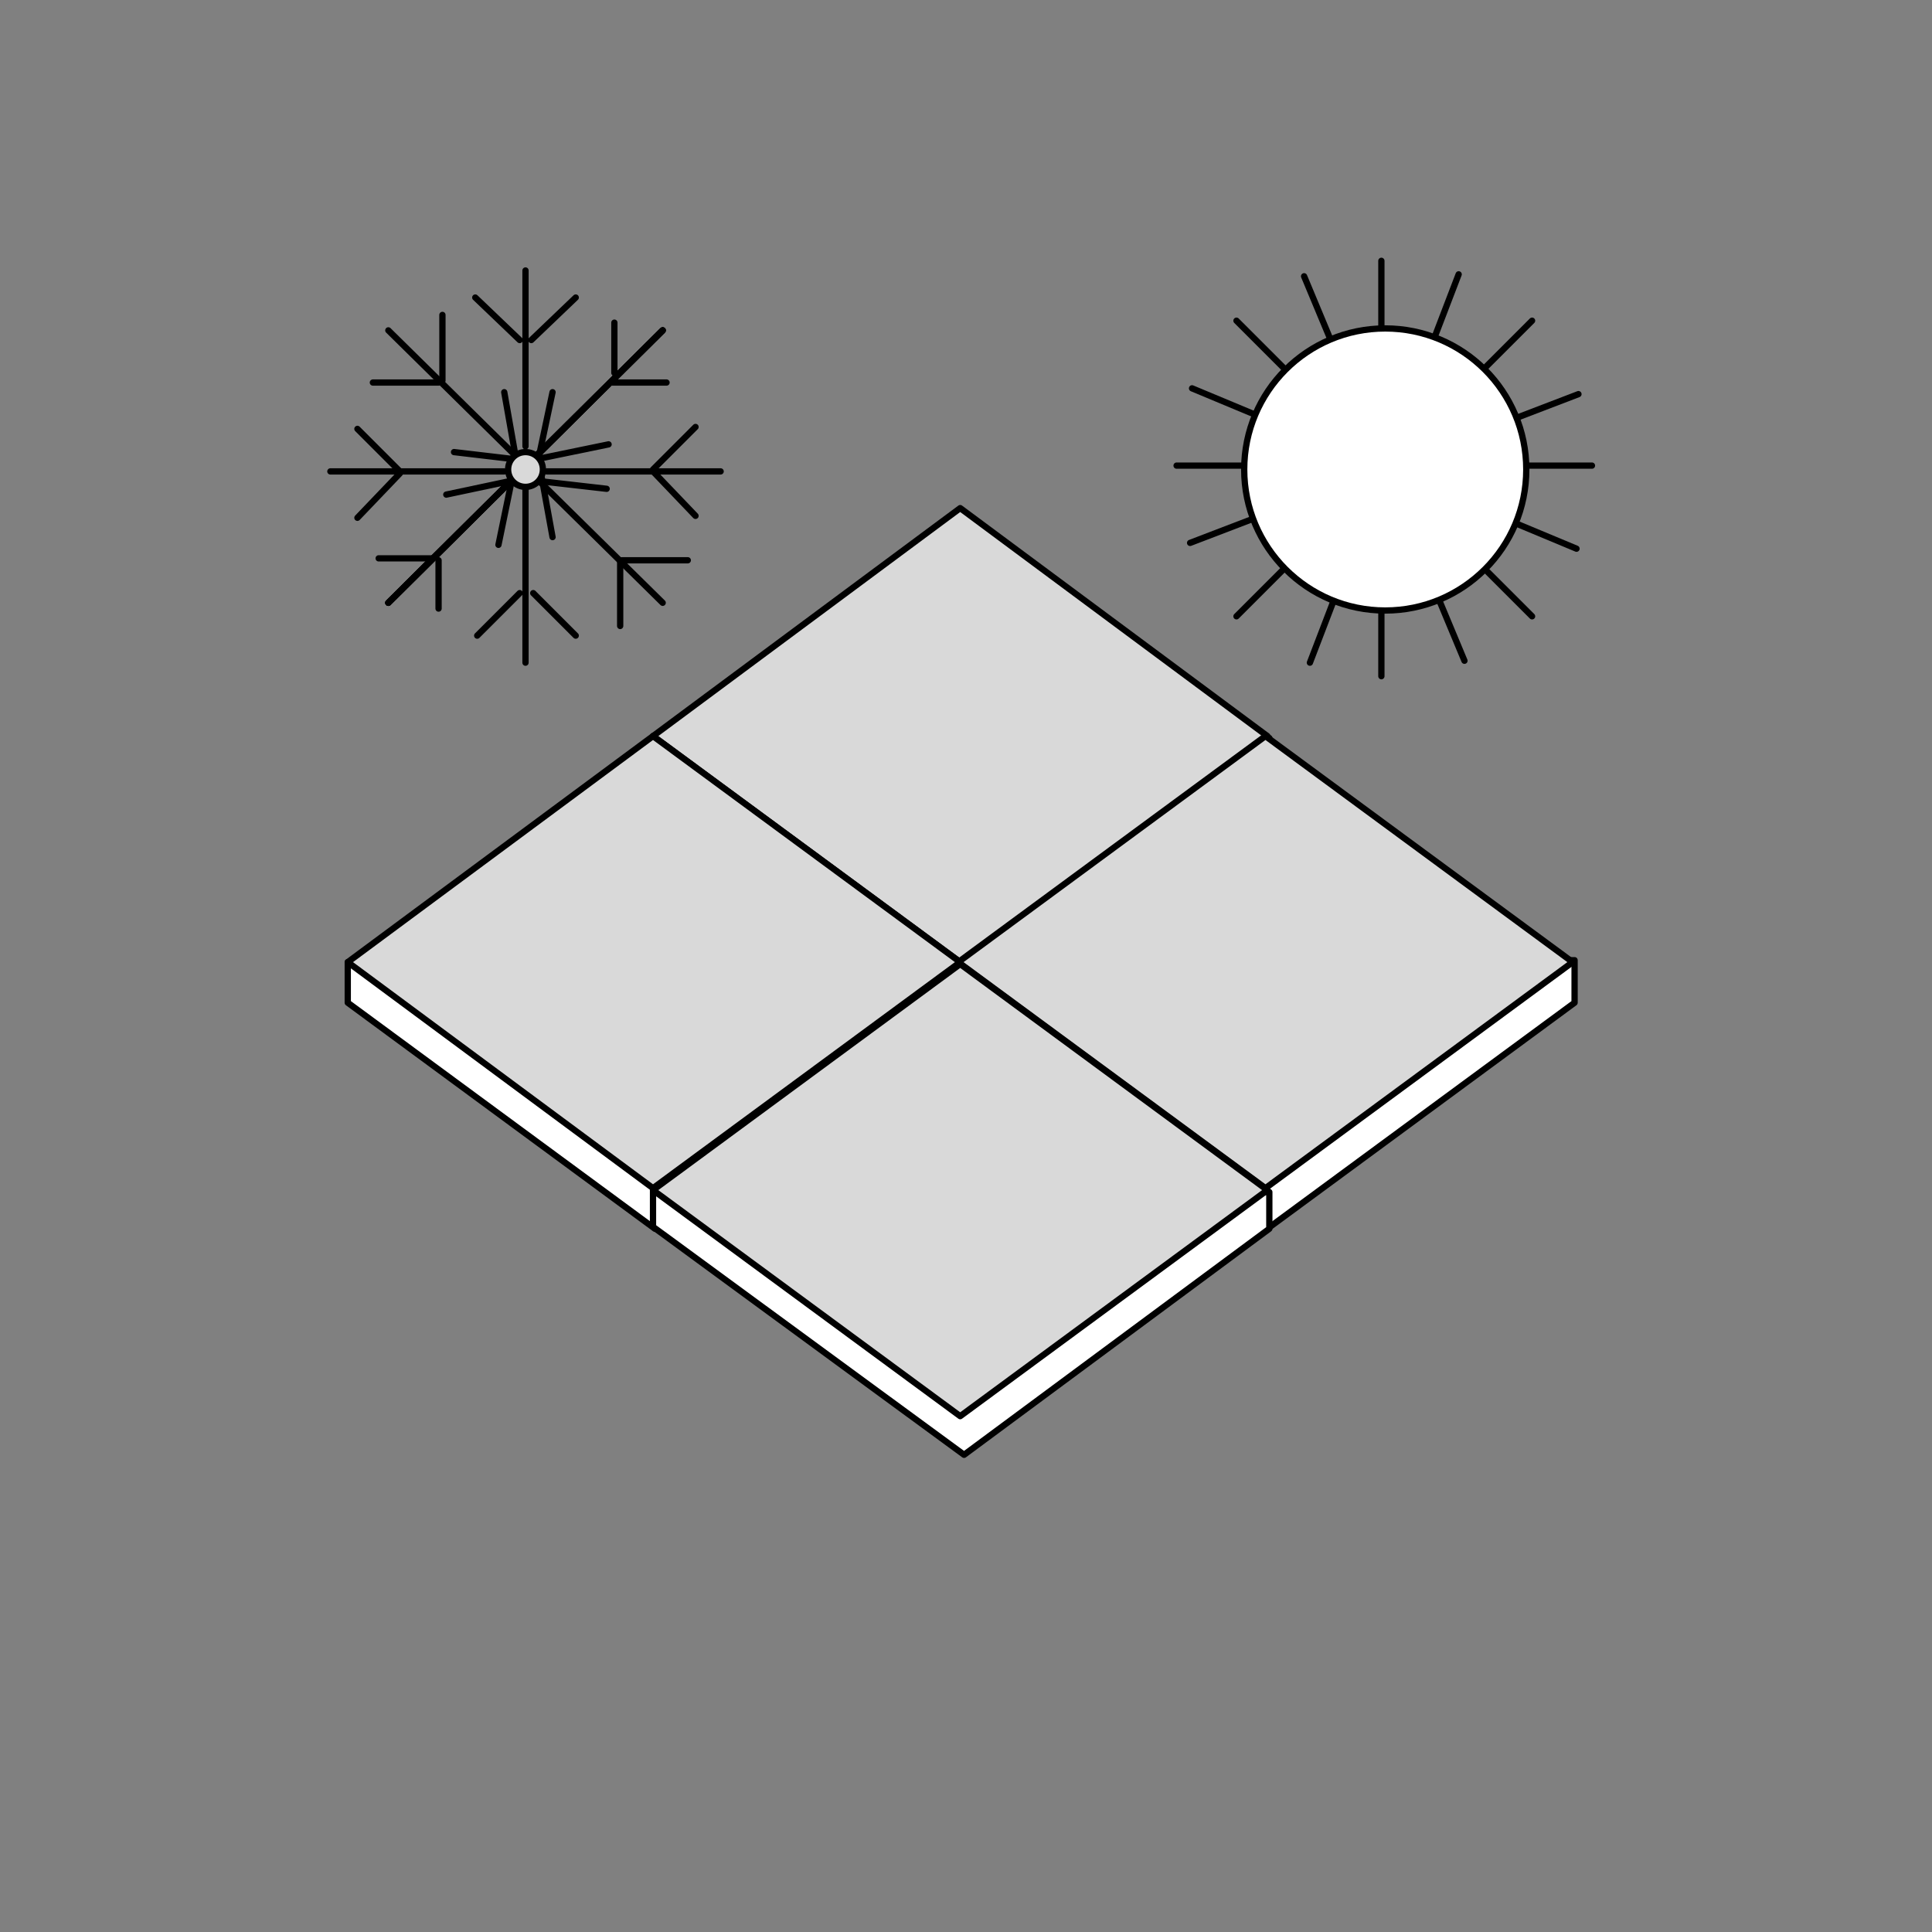 <?xml version="1.0" encoding="UTF-8"?> <svg xmlns="http://www.w3.org/2000/svg" xmlns:xlink="http://www.w3.org/1999/xlink" version="1.1" id="Layer_1" x="0px" y="0px" viewBox="0 0 100 100" style="enable-background:new 0 0 100 100;" xml:space="preserve"><rect x="0" y="0" width="100" height="100" fill="#808080" stroke="none"/> <style type="text/css"> .st0{fill:#D9D9D9;} .st1{fill:none;stroke:#000000;stroke-width:0.325;stroke-linecap:round;stroke-linejoin:round;} .st2{fill:#FFFFFF;} .st3{fill:none;stroke:#000000;stroke-width:0.325;} </style> <g> <g> <polygon class="st0" points="33.8,39.9 49.9,51.8 65.7,40.1 65.7,38.2 33.8,38.1 "></polygon> <polygon class="st1" points="33.8,39.9 49.9,51.8 65.7,40.1 65.7,38.2 33.8,38.1 "></polygon> <polygon class="st0" points="33.8,38.1 49.7,49.8 65.6,38.1 49.7,26.3 "></polygon> <polygon class="st1" points="33.8,38.1 49.7,49.8 65.6,38.1 49.7,26.3 "></polygon> <polygon class="st2" points="18,51.9 33.9,63.6 49.8,51.9 49.7,49.8 18,49.8 "></polygon> <polygon class="st1" points="18,51.9 33.9,63.6 49.8,51.9 49.7,49.8 18,49.8 "></polygon> <polygon class="st0" points="18,49.8 33.8,61.5 49.7,49.8 33.8,38.1 "></polygon> <polygon class="st1" points="18,49.8 33.8,61.5 49.7,49.8 33.8,38.1 "></polygon> <polygon class="st2" points="49.7,51.9 65.6,63.6 81.5,51.9 81.5,49.7 49.6,49.9 "></polygon> <polygon class="st1" points="49.7,51.9 65.6,63.6 81.5,51.9 81.5,49.7 49.6,49.9 "></polygon> <polygon class="st0" points="49.6,49.8 65.5,61.5 81.4,49.8 65.5,38.1 "></polygon> <polygon class="st1" points="49.6,49.8 65.5,61.5 81.4,49.8 65.5,38.1 "></polygon> <polygon class="st2" points="33.8,63.5 49.9,75.3 65.7,63.6 65.7,61.7 33.8,61.6 "></polygon> <polygon class="st1" points="33.8,63.5 49.9,75.3 65.7,63.6 65.7,61.7 33.8,61.6 "></polygon> <polygon class="st0" points="33.8,61.6 49.7,73.3 65.6,61.6 49.7,49.9 "></polygon> <polygon class="st1" points="33.8,61.6 49.7,73.3 65.6,61.6 49.7,49.9 "></polygon> <line class="st1" x1="79.3" y1="16.6" x2="64" y2="31.9"></line> <line class="st1" x1="64" y1="16.6" x2="79.3" y2="31.9"></line> <line class="st1" x1="71.5" y1="13.5" x2="71.5" y2="35"></line> <line class="st1" x1="82.4" y1="24.1" x2="60.9" y2="24.1"></line> <line class="st1" x1="81.7" y1="20.4" x2="61.6" y2="28.1"></line> <line class="st1" x1="75.5" y1="14.2" x2="67.8" y2="34.3"></line> <line class="st1" x1="67.5" y1="14.3" x2="75.8" y2="34.2"></line> <line class="st1" x1="61.7" y1="20.1" x2="81.6" y2="28.4"></line> <path class="st2" d="M76.8,29.4c2.9-2.9,2.9-7.5,0-10.3c-2.9-2.9-7.5-2.9-10.3,0c-2.9,2.9-2.9,7.5,0,10.3 C69.4,32.3,74,32.3,76.8,29.4"></path> <circle class="st3" cx="71.7" cy="24.3" r="7.3"></circle> <line class="st1" x1="34.3" y1="17.1" x2="20.1" y2="31.2"></line> <line class="st1" x1="22.7" y1="29" x2="22.7" y2="31.5"></line> <line class="st1" x1="31.7" y1="19.8" x2="34.5" y2="19.8"></line> <line class="st1" x1="28.1" y1="23.7" x2="31.5" y2="23"></line> <line class="st1" x1="25.8" y1="28.2" x2="26.5" y2="24.8"></line> <line class="st1" x1="28.6" y1="27.8" x2="28" y2="24.5"></line> <line class="st1" x1="31.4" y1="25.3" x2="27.9" y2="24.9"></line> <line class="st1" x1="26.9" y1="30.7" x2="24.7" y2="32.9"></line> <line class="st1" x1="33.8" y1="24.4" x2="36" y2="26.7"></line> <line class="st1" x1="32.1" y1="29" x2="32.1" y2="32.4"></line> <line class="st1" x1="27.6" y1="30.7" x2="29.8" y2="32.9"></line> <line class="st1" x1="33.8" y1="24.3" x2="36" y2="22.1"></line> <line class="st1" x1="32.2" y1="29" x2="35.6" y2="29"></line> <line class="st1" x1="27.5" y1="24.5" x2="34.3" y2="31.2"></line> <line class="st1" x1="27.2" y1="25.2" x2="27.2" y2="34.3"></line> <line class="st1" x1="37.3" y1="24.4" x2="28.3" y2="24.4"></line> <line class="st1" x1="34.3" y1="17.1" x2="20.1" y2="31.2"></line> <line class="st1" x1="20.1" y1="31.2" x2="34.3" y2="17.1"></line> <line class="st1" x1="31.8" y1="19.3" x2="31.8" y2="16.7"></line> <line class="st1" x1="22.4" y1="28.9" x2="19.6" y2="28.9"></line> <line class="st1" x1="26.4" y1="24.9" x2="23.1" y2="25.6"></line> <line class="st1" x1="28.6" y1="20.3" x2="27.9" y2="23.6"></line> <line class="st1" x1="26.1" y1="20.3" x2="26.7" y2="23.7"></line> <line class="st1" x1="23.5" y1="23.4" x2="26.9" y2="23.8"></line> <line class="st1" x1="27.5" y1="17.6" x2="29.8" y2="15.4"></line> <line class="st1" x1="20.7" y1="24.4" x2="18.5" y2="22.2"></line> <line class="st1" x1="22.9" y1="19.7" x2="22.9" y2="16.3"></line> <line class="st1" x1="26.9" y1="17.6" x2="24.6" y2="15.4"></line> <line class="st1" x1="20.7" y1="24.5" x2="18.5" y2="26.8"></line> <line class="st1" x1="22.7" y1="19.8" x2="19.3" y2="19.8"></line> <line class="st1" x1="26.9" y1="23.8" x2="20.1" y2="17.1"></line> <line class="st1" x1="27.2" y1="23.1" x2="27.2" y2="14"></line> <line class="st1" x1="17.1" y1="24.4" x2="26.1" y2="24.4"></line> <line class="st1" x1="20.1" y1="31.2" x2="34.3" y2="17.1"></line> <path class="st0" d="M27.2,25.2c0.5,0,0.9-0.4,0.9-0.9c0-0.5-0.4-0.9-0.9-0.9c-0.5,0-0.9,0.4-0.9,0.9 C26.3,24.8,26.7,25.2,27.2,25.2"></path> <path class="st3" d="M27.2,25.2c0.5,0,0.9-0.4,0.9-0.9c0-0.5-0.4-0.9-0.9-0.9c-0.5,0-0.9,0.4-0.9,0.9 C26.3,24.8,26.7,25.2,27.2,25.2z"></path> </g> </g> </svg> 